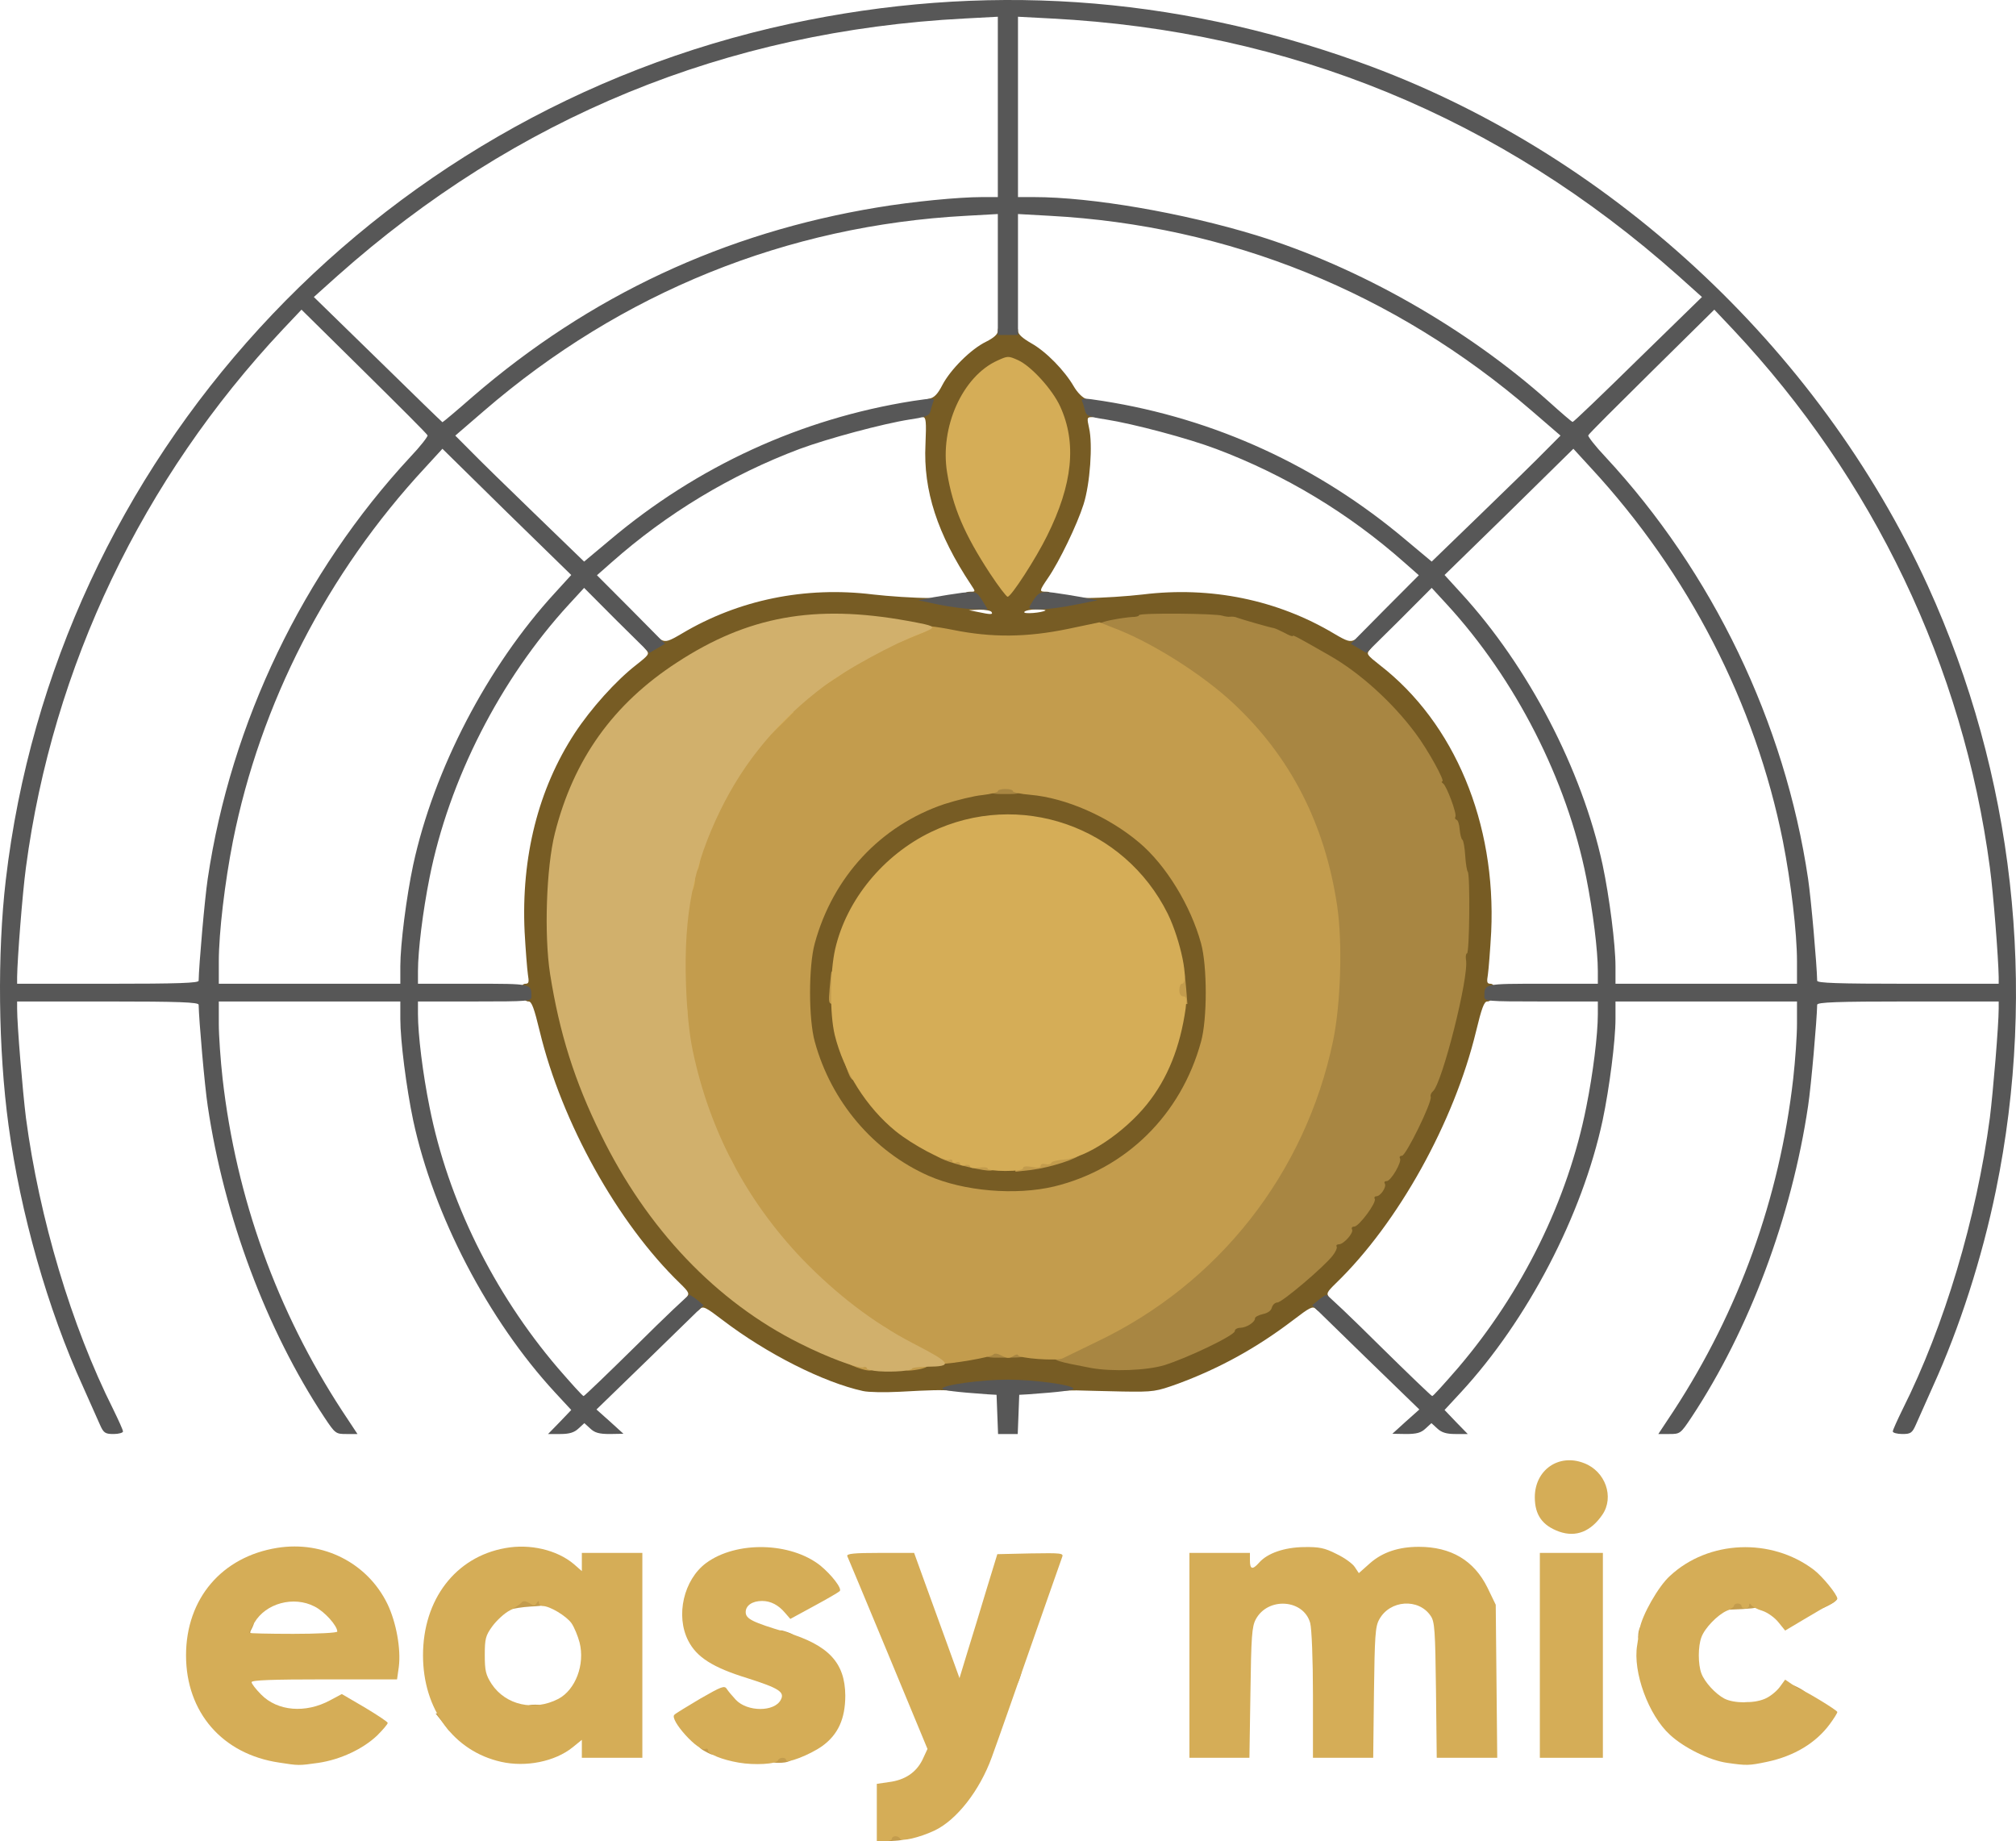 <?xml version="1.0" encoding="UTF-8"?> <svg xmlns="http://www.w3.org/2000/svg" width="150" height="137" viewBox="0 0 150 137" fill="none"><path d="M64.207 103.499C61.281 102.859 57.06 100.732 53.778 98.229C52.521 97.269 52.314 97.156 52.071 97.401C51.827 97.645 51.733 97.627 51.283 97.269C50.814 96.912 50.795 96.836 51.058 96.554C51.32 96.253 51.283 96.159 50.589 95.481C45.955 91.002 41.791 83.511 40.159 76.736C39.746 75.023 39.559 74.515 39.334 74.515C38.996 74.515 38.79 74.138 38.79 73.555C38.79 73.348 38.921 73.197 39.09 73.197C39.353 73.197 39.371 73.066 39.278 72.501C39.221 72.106 39.109 70.694 39.034 69.339C38.771 63.768 40.047 58.705 42.767 54.546C43.967 52.72 45.824 50.65 47.325 49.483C48.281 48.73 48.338 48.655 48.075 48.354C47.812 48.053 47.831 47.996 48.281 47.695C48.675 47.431 48.863 47.413 49.182 47.601C49.538 47.789 49.763 47.714 50.72 47.149C54.941 44.627 59.911 43.611 64.957 44.232C66.102 44.364 67.996 44.495 69.178 44.495C70.36 44.495 71.541 44.571 71.804 44.665C72.179 44.797 72.235 44.778 72.048 44.571C71.691 44.213 71.748 44.025 72.198 44.025C72.592 44.025 72.592 44.025 72.254 43.517C69.741 39.734 68.69 36.496 68.859 33.071C68.934 31.358 68.896 31.038 68.671 31.038C68.465 31.038 68.409 30.907 68.502 30.624C68.559 30.38 68.615 30.097 68.615 29.985C68.615 29.872 68.84 29.721 69.14 29.665C69.516 29.589 69.778 29.307 70.116 28.648C70.716 27.5 72.235 25.976 73.361 25.43C73.961 25.129 74.243 24.865 74.243 24.62C74.243 24.319 74.374 24.263 74.993 24.263C75.612 24.263 75.743 24.319 75.743 24.62C75.743 24.865 76.081 25.166 76.737 25.543C77.844 26.164 79.213 27.575 79.889 28.742C80.151 29.194 80.545 29.608 80.864 29.702C81.145 29.815 81.371 30.022 81.371 30.173C81.371 30.323 81.427 30.568 81.483 30.737C81.558 30.944 81.483 31.038 81.221 31.038C80.883 31.038 80.864 31.095 81.033 31.848C81.314 33.052 81.108 36.007 80.62 37.532C80.151 39.019 78.819 41.785 77.975 43.008C77.319 43.968 77.319 44.025 77.806 44.025C78.144 44.025 78.163 44.081 77.975 44.42C77.788 44.778 77.806 44.797 78.219 44.665C78.444 44.571 79.626 44.495 80.808 44.495C81.99 44.495 83.903 44.364 85.028 44.232C90.074 43.611 95.045 44.627 99.266 47.149C100.222 47.714 100.447 47.789 100.804 47.601C101.123 47.413 101.31 47.431 101.704 47.695C102.154 47.996 102.173 48.053 101.911 48.354C101.648 48.655 101.704 48.73 102.661 49.483C108.232 53.793 111.327 61.246 110.952 69.339C110.877 70.694 110.764 72.106 110.708 72.501C110.614 73.066 110.633 73.197 110.896 73.197C111.064 73.197 111.196 73.348 111.196 73.555C111.196 74.138 110.989 74.515 110.652 74.515C110.427 74.515 110.239 75.023 109.826 76.736C108.194 83.492 104.03 91.002 99.397 95.481C98.703 96.159 98.665 96.253 98.928 96.554C99.191 96.836 99.172 96.912 98.703 97.269C98.253 97.627 98.159 97.645 97.915 97.401C97.671 97.156 97.465 97.269 96.208 98.229C93.488 100.299 90.749 101.805 87.654 102.953C86.022 103.536 85.872 103.574 83.528 103.536C82.196 103.499 80.789 103.48 80.433 103.461C80.076 103.442 79.438 103.461 79.026 103.48C78.613 103.518 77.544 103.442 76.644 103.311C75.349 103.141 74.636 103.141 73.361 103.311C72.442 103.442 71.373 103.518 70.96 103.48C69.984 103.405 69.309 103.424 66.927 103.555C65.839 103.612 64.62 103.593 64.207 103.499V103.499ZM69.741 100.977C71.035 100.732 72.761 100.469 73.605 100.393C75.255 100.262 78.444 100.525 80.508 100.977C82.383 101.391 84.991 101.372 86.248 100.958C87.898 100.431 91.312 98.756 91.312 98.474C91.312 98.342 91.5 98.229 91.744 98.229C92.194 98.21 92.813 97.815 92.813 97.533C92.813 97.42 93.076 97.288 93.394 97.213C93.751 97.137 94.013 96.968 94.07 96.723C94.126 96.516 94.295 96.347 94.464 96.347C95.045 96.347 98.816 92.921 98.816 92.376C98.816 92.169 98.909 92.018 99.041 92.018C99.397 92.018 99.941 91.435 99.941 91.039C99.941 90.851 100.054 90.701 100.204 90.701C100.541 90.701 101.629 89.233 101.629 88.781C101.629 88.593 101.76 88.442 101.911 88.442C102.079 88.442 102.248 88.216 102.323 87.877C102.38 87.576 102.53 87.313 102.642 87.313C102.923 87.313 103.505 86.315 103.505 85.826C103.505 85.6 103.618 85.431 103.749 85.431C104.068 85.431 105.756 81.892 105.756 81.234C105.756 80.97 105.868 80.726 106 80.669C106.131 80.613 106.356 80.255 106.488 79.86C107.838 75.682 108.42 73.141 108.401 71.56C108.401 70.901 108.476 70.374 108.57 70.374C108.814 70.374 108.814 65.537 108.57 65.386C108.476 65.33 108.382 64.766 108.382 64.144C108.382 63.523 108.307 63.034 108.194 63.034C108.101 63.034 108.007 62.695 108.007 62.281C108.007 61.867 107.932 61.528 107.819 61.528C107.726 61.528 107.632 61.34 107.632 61.114C107.632 60.55 107.031 58.893 106.844 58.893C106.769 58.893 106.694 58.743 106.694 58.555C106.694 58.159 105.437 55.976 104.593 54.885C101.517 50.913 97.334 48.147 92.25 46.716C91.293 46.453 90.356 46.377 87.842 46.377C84.859 46.377 84.409 46.434 81.089 47.13C77.975 47.77 77.206 47.864 74.993 47.864C72.798 47.864 71.973 47.77 68.803 47.13C65.426 46.453 64.901 46.396 62.05 46.396C59.461 46.396 58.711 46.453 57.51 46.791C55.297 47.413 53.065 48.448 50.926 49.859C46.181 52.946 43.236 57.087 41.847 62.563C41.21 65.123 41.059 69.094 41.491 71.899C42.185 76.284 43.31 79.879 45.261 83.831C48.769 91.002 54.021 96.46 60.399 99.546C64.582 101.579 65.726 101.748 69.741 100.977V100.977ZM73.773 45.531C73.717 45.436 73.305 45.361 72.873 45.361L72.085 45.399L72.742 45.531C73.717 45.738 73.905 45.738 73.773 45.531ZM77.788 45.418C77.825 45.38 77.525 45.342 77.094 45.342C76.681 45.342 76.268 45.436 76.212 45.531C76.1 45.719 77.581 45.587 77.788 45.418ZM75.893 41.898C76.85 40.374 77.957 38.172 78.407 36.873C79.213 34.539 79.195 32.714 78.313 30.794C77.806 29.683 76.325 27.952 75.537 27.538C75.049 27.293 74.936 27.293 74.411 27.557C72.198 28.705 70.603 32.224 71.072 34.897C71.316 36.252 71.879 37.946 72.517 39.225C73.154 40.505 74.805 43.084 74.993 43.084C75.087 43.084 75.481 42.557 75.893 41.898V41.898Z" fill="#775C24"></path><path d="M70.866 88.819C65.614 87.52 61.543 83.473 60.061 78.072C59.574 76.359 59.574 71.353 60.061 69.621C61.431 64.634 64.901 60.926 69.741 59.232C71.504 58.611 71.541 58.611 74.993 58.611C78.444 58.611 78.482 58.611 80.245 59.232C85.085 60.926 88.555 64.634 89.924 69.621C90.412 71.353 90.412 76.359 89.924 78.072C88.911 81.742 86.641 84.885 83.621 86.842C80.883 88.612 78.726 89.195 74.899 89.176C73.004 89.176 71.879 89.063 70.866 88.819ZM77.338 86.278C79.982 85.732 82.984 83.831 84.784 81.591C88.499 76.961 88.499 70.751 84.766 66.102C82.44 63.222 78.369 61.152 74.993 61.152C71.616 61.152 67.546 63.222 65.22 66.102C60.08 72.501 62.256 81.497 69.834 85.261C72.329 86.504 74.73 86.823 77.338 86.278V86.278Z" fill="#775C24"></path><path d="M7.426 105.983C7.258 105.607 6.695 104.327 6.17 103.16C3.543 97.401 1.518 90.249 0.636 83.737C-0.133 78.091 -0.208 70.957 0.43 65.481C4.087 34.219 27.648 8.491 58.767 1.772C73.117 -1.315 87.223 -0.374 101.16 4.633C119.506 11.201 135.3 25.769 143.441 43.592C149.837 57.632 151.619 73.442 148.505 88.574C147.474 93.599 145.804 98.794 143.816 103.16C143.291 104.327 142.728 105.607 142.559 105.983C142.278 106.623 142.165 106.698 141.546 106.698C141.152 106.698 140.833 106.604 140.833 106.51C140.833 106.397 141.171 105.663 141.565 104.854C144.679 98.643 147.061 90.644 148.055 83.172C148.299 81.196 148.712 76.303 148.712 75.042V74.515H141.959C136.688 74.515 135.206 74.571 135.206 74.759C135.187 75.87 134.756 80.82 134.531 82.288C133.311 90.512 130.16 98.944 125.865 105.437C125.039 106.68 125.002 106.698 124.214 106.698H123.388L124.533 104.967C129.372 97.551 132.411 89.157 133.424 80.255C133.574 78.919 133.705 77.074 133.705 76.171V74.515H126.953H120.2V75.813C120.2 77.432 119.749 80.951 119.243 83.361C117.724 90.437 113.653 98.229 108.701 103.593L107.482 104.91L108.345 105.814L109.207 106.698H108.288C107.613 106.698 107.257 106.585 106.938 106.284L106.506 105.889L106.075 106.284C105.737 106.604 105.418 106.698 104.612 106.698L103.599 106.68L104.593 105.776L105.606 104.873L101.61 100.996L97.634 97.118L98.084 96.742C98.328 96.535 98.609 96.366 98.684 96.347C98.778 96.347 100.56 98.041 102.642 100.111C104.743 102.181 106.506 103.875 106.563 103.875C106.638 103.875 107.5 102.915 108.495 101.767C113.278 96.159 116.654 89.289 118.024 82.382C118.53 79.879 118.887 76.98 118.887 75.456V74.515H114.666C110.633 74.515 110.445 74.496 110.445 74.157C110.445 73.178 110.389 73.197 114.779 73.197H118.887V72.256C118.887 70.732 118.53 67.833 118.024 65.292C116.579 58.028 112.771 50.537 107.651 44.966L106.525 43.742L104.105 46.17L101.667 48.58L101.085 48.241L100.504 47.902L103.036 45.342L105.568 42.801L104.48 41.842C100.354 38.19 95.608 35.33 90.506 33.41C88.424 32.619 84.316 31.528 82.271 31.208C81.033 31.02 80.826 30.944 80.733 30.568C80.677 30.323 80.583 30.003 80.508 29.853C80.433 29.608 80.62 29.608 82.065 29.834C90.412 31.151 98.084 34.671 104.612 40.185L106.525 41.785L110.22 38.209C112.246 36.252 114.403 34.144 115.004 33.523L116.11 32.412L113.972 30.568C103.768 21.76 91.425 16.772 78.107 16.057L75.743 15.925V20.424V24.922H74.993H74.243V20.424V15.925L71.879 16.057C58.561 16.772 46.218 21.76 36.014 30.568L33.875 32.412L34.982 33.523C35.582 34.144 37.739 36.252 39.765 38.209L43.461 41.785L45.374 40.185C51.883 34.69 59.593 31.151 67.921 29.834C69.44 29.608 69.572 29.608 69.44 29.89C69.384 30.06 69.272 30.38 69.234 30.587C69.159 30.925 68.934 31.02 67.715 31.208C65.67 31.528 61.562 32.638 59.48 33.41C54.378 35.33 49.632 38.19 45.505 41.842L44.417 42.801L46.95 45.342L49.482 47.902L48.9 48.241L48.319 48.58L45.88 46.17L43.461 43.742L42.335 44.966C37.214 50.537 33.406 58.028 31.962 65.292C31.455 67.833 31.099 70.732 31.099 72.256V73.197H35.207C39.596 73.197 39.54 73.178 39.54 74.157C39.54 74.496 39.353 74.515 35.32 74.515H31.099V75.456C31.099 76.98 31.455 79.879 31.962 82.382C33.331 89.289 36.708 96.159 41.491 101.767C42.485 102.915 43.348 103.875 43.423 103.875C43.479 103.875 45.243 102.181 47.343 100.111C49.426 98.041 51.208 96.347 51.301 96.347C51.377 96.366 51.658 96.535 51.902 96.742L52.352 97.118L48.375 100.996L44.38 104.873L45.393 105.776L46.387 106.68L45.374 106.698C44.567 106.698 44.248 106.604 43.911 106.284L43.479 105.889L43.048 106.284C42.729 106.585 42.373 106.698 41.697 106.698H40.778L41.641 105.814L42.504 104.91L41.285 103.593C36.333 98.229 32.262 90.437 30.743 83.361C30.236 80.951 29.786 77.432 29.786 75.813V74.515H23.033H16.28V76.171C16.28 77.074 16.412 78.919 16.562 80.255C17.575 89.157 20.613 97.551 25.453 104.967L26.597 106.698H25.772C24.984 106.698 24.946 106.68 24.121 105.437C19.826 98.944 16.674 90.512 15.455 82.288C15.23 80.82 14.798 75.87 14.78 74.759C14.78 74.571 13.298 74.515 8.027 74.515H1.274V75.042C1.274 76.303 1.686 81.196 1.93 83.172C2.924 90.644 5.307 98.643 8.421 104.854C8.815 105.663 9.152 106.397 9.152 106.51C9.152 106.604 8.833 106.698 8.458 106.698C7.82 106.698 7.708 106.623 7.426 105.983V105.983ZM14.78 72.971C14.798 71.842 15.23 66.892 15.455 65.387C17.181 53.755 22.564 42.576 30.536 33.993C31.287 33.203 31.849 32.469 31.812 32.394C31.793 32.299 29.655 30.173 27.085 27.632L22.433 23.04L21.045 24.508C10.597 35.631 3.919 49.577 1.93 64.54C1.668 66.478 1.293 71.334 1.274 72.689V73.197H8.027C13.298 73.197 14.78 73.141 14.78 72.971V72.971ZM29.786 71.899C29.786 70.28 30.236 66.742 30.743 64.351C32.281 57.256 36.258 49.596 41.285 44.119L42.504 42.783L37.702 38.096L32.919 33.391L31.624 34.803C24.346 42.651 19.375 52.325 17.331 62.582C16.73 65.631 16.28 69.395 16.28 71.541V73.197H23.033H29.786V71.899ZM133.705 71.541C133.705 69.395 133.255 65.631 132.655 62.582C130.61 52.344 125.621 42.651 118.361 34.803L117.067 33.391L112.284 38.096L107.482 42.783L108.701 44.119C113.728 49.596 117.705 57.256 119.243 64.351C119.749 66.742 120.2 70.28 120.2 71.899V73.197H126.953H133.705V71.541ZM148.712 72.689C148.693 71.334 148.318 66.478 148.055 64.54C146.067 49.577 139.389 35.631 128.941 24.508L127.553 23.04L122.901 27.632C120.331 30.173 118.193 32.299 118.174 32.394C118.136 32.469 118.699 33.203 119.449 33.993C127.421 42.576 132.805 53.755 134.531 65.387C134.756 66.892 135.187 71.842 135.206 72.971C135.206 73.141 136.688 73.197 141.959 73.197H148.712V72.689ZM35.169 29.514C43.873 22.004 53.89 17.318 65.276 15.436C67.865 15.003 71.316 14.664 73.079 14.664H74.243V7.964V1.245L71.766 1.377C54.021 2.299 38.377 8.717 25.115 20.518L23.352 22.099L28.116 26.747C30.743 29.326 32.9 31.415 32.919 31.415C32.956 31.415 33.969 30.568 35.169 29.514V29.514ZM121.869 26.747L126.634 22.099L124.87 20.518C111.608 8.717 95.964 2.299 78.238 1.377L75.743 1.245V7.964V14.664H76.925C81.221 14.664 87.992 15.831 93.469 17.506C101.104 19.859 109.114 24.413 115.229 29.872C116.167 30.718 116.954 31.396 117.011 31.396C117.067 31.415 119.243 29.326 121.869 26.747V26.747Z" fill="#575757"></path><path d="M74.205 105.249L74.149 103.781L73.492 103.744C71.072 103.574 70.116 103.442 70.116 103.329C70.116 103.047 73.023 102.652 74.993 102.652C76.962 102.652 79.87 103.047 79.87 103.329C79.87 103.442 78.913 103.574 76.493 103.744L75.837 103.781L75.781 105.249L75.724 106.698H74.993H74.261L74.205 105.249Z" fill="#575757"></path><path d="M69.834 44.985L68.334 44.665L69.459 44.439C70.078 44.326 71.054 44.175 71.616 44.1C72.648 44.006 72.648 44.006 73.079 44.665L73.492 45.342L72.423 45.324C71.823 45.305 70.66 45.154 69.834 44.985Z" fill="#575757"></path><path d="M76.662 45.022C77.244 44.044 77.375 43.968 78.407 44.1C78.951 44.175 79.907 44.326 80.526 44.439L81.652 44.665L80.058 44.985C79.176 45.173 78.013 45.324 77.469 45.342C76.587 45.342 76.493 45.305 76.662 45.022Z" fill="#575757"></path><path d="M81.183 101.786C78.613 101.297 78.369 101.222 78.369 100.845C78.369 100.6 78.613 100.393 79.176 100.168C80.714 99.565 83.79 97.89 85.441 96.742C93.582 91.133 98.722 82.024 99.134 72.444C99.528 63.655 95.42 55.449 88.123 50.443C86.398 49.238 82.834 47.356 81.877 47.111C80.977 46.904 81.333 46.415 82.59 46.152C83.209 46.02 83.94 45.926 84.24 45.907C84.522 45.907 84.747 45.85 84.747 45.775C84.747 45.587 90.525 45.643 90.956 45.813C91.144 45.869 91.387 45.907 91.519 45.888C91.669 45.869 91.913 45.888 92.063 45.963C92.363 46.076 94.445 46.679 94.782 46.735C94.895 46.754 95.251 46.923 95.589 47.093C95.908 47.281 96.189 47.375 96.189 47.319C96.189 47.224 96.452 47.356 98.947 48.786C101.198 50.066 103.636 52.287 105.325 54.565C106.244 55.788 107.538 58.141 107.313 58.141C107.238 58.141 107.257 58.216 107.369 58.291C107.632 58.461 108.42 60.568 108.288 60.775C108.232 60.87 108.27 60.964 108.382 61.001C108.476 61.02 108.588 61.359 108.607 61.717C108.645 62.074 108.72 62.432 108.814 62.488C108.889 62.545 108.982 63.072 109.02 63.674C109.057 64.276 109.151 64.803 109.207 64.86C109.395 65.048 109.339 70.939 109.151 70.939C109.076 70.939 109.039 71.146 109.076 71.409C109.32 72.651 107.294 80.632 106.619 81.196C106.488 81.309 106.413 81.478 106.45 81.61C106.581 81.968 104.612 85.995 104.312 85.995C104.162 85.995 104.105 86.09 104.162 86.184C104.33 86.447 103.486 87.877 103.186 87.877C103.036 87.877 102.961 87.953 103.036 88.066C103.186 88.31 102.717 89.007 102.417 89.007C102.286 89.007 102.229 89.101 102.286 89.195C102.455 89.459 101.104 91.265 100.766 91.265C100.598 91.265 100.541 91.359 100.598 91.472C100.748 91.717 99.978 92.583 99.622 92.583C99.472 92.583 99.397 92.658 99.453 92.752C99.51 92.846 99.378 93.147 99.153 93.43C98.497 94.277 95.383 96.912 95.045 96.912C94.876 96.912 94.689 97.081 94.632 97.288C94.576 97.533 94.314 97.702 93.957 97.777C93.638 97.853 93.376 97.984 93.376 98.097C93.376 98.38 92.757 98.775 92.306 98.794C92.063 98.794 91.875 98.906 91.875 99.038C91.875 99.358 88.33 101.052 86.623 101.579C85.31 101.974 82.759 102.068 81.183 101.786V101.786Z" fill="#A88642"></path><path d="M73.305 100.563C73.305 100.13 73.342 100.111 74.805 100.111C76.268 100.111 76.306 100.13 76.306 100.563C76.306 100.996 76.25 101.014 74.805 101.014C73.342 101.033 73.305 101.014 73.305 100.563Z" fill="#A88642"></path><path d="M73.68 58.611C73.68 58.159 73.736 58.141 74.805 58.141C75.874 58.141 75.931 58.159 75.931 58.611C75.931 59.063 75.874 59.082 74.805 59.082C73.736 59.082 73.68 59.063 73.68 58.611Z" fill="#A88642"></path><path d="M65.801 136.548C65.801 136.097 65.858 136.059 66.664 136.059C67.433 136.059 67.508 136.097 67.452 136.492C67.415 136.831 67.264 136.925 66.608 136.962C65.858 137.019 65.801 136.981 65.801 136.548V136.548Z" fill="#C39C4D"></path><path d="M57.36 130.695C57.36 130.262 57.435 130.225 58.204 130.225C58.898 130.225 59.048 130.281 59.048 130.582C59.048 130.977 58.692 131.166 57.904 131.166C57.454 131.166 57.36 131.09 57.36 130.695Z" fill="#C39C4D"></path><path d="M52.446 130.3C51.695 129.905 51.77 129.472 52.577 129.472C53.177 129.472 53.233 129.509 53.233 130.036C53.233 130.676 53.158 130.695 52.446 130.3Z" fill="#C39C4D"></path><path d="M32.937 128.154L32.412 127.495L32.9 127.439C33.519 127.364 33.575 127.42 33.5 128.173L33.444 128.813L32.937 128.154V128.154Z" fill="#C39C4D"></path><path d="M39.165 127.213C39.165 126.912 39.296 126.837 39.822 126.837C40.347 126.837 40.478 126.912 40.478 127.213C40.478 127.514 40.347 127.59 39.822 127.59C39.296 127.59 39.165 127.514 39.165 127.213Z" fill="#C39C4D"></path><path d="M129.391 127.025C129.391 126.724 129.522 126.649 130.048 126.649C130.573 126.649 130.704 126.724 130.704 127.025C130.704 127.326 130.573 127.401 130.048 127.401C129.522 127.401 129.391 127.326 129.391 127.025Z" fill="#C39C4D"></path><path d="M133.143 125.802C133.143 125.256 133.18 125.237 133.893 125.613C134.643 126.009 134.606 126.272 133.799 126.272C133.218 126.272 133.143 126.216 133.143 125.802Z" fill="#C39C4D"></path><path d="M75.18 124.861C75.18 124.296 75.237 124.202 75.631 124.202C76.062 124.202 76.081 124.239 75.874 124.861C75.762 125.218 75.574 125.519 75.424 125.519C75.274 125.519 75.18 125.275 75.18 124.861Z" fill="#C39C4D"></path><path d="M57.923 121.68C57.923 121.247 57.961 121.228 58.58 121.435C58.936 121.548 59.236 121.736 59.236 121.887C59.236 122.037 58.992 122.132 58.58 122.132C58.017 122.132 57.923 122.075 57.923 121.68Z" fill="#C39C4D"></path><path d="M121.888 121.774C121.888 121.209 122.094 120.814 122.376 120.814C122.544 120.814 122.638 121.04 122.638 121.473C122.638 122 122.563 122.132 122.263 122.132C122.019 122.132 121.888 122 121.888 121.774Z" fill="#C39C4D"></path><path d="M17.968 121.285C17.968 120.701 18.025 120.626 18.437 120.626C18.963 120.626 18.981 120.682 18.719 121.209C18.55 121.51 18.587 121.567 18.906 121.567C19.113 121.567 19.282 121.661 19.282 121.755C19.282 121.868 18.981 121.943 18.625 121.943C18.006 121.943 17.968 121.906 17.968 121.285Z" fill="#C39C4D"></path><path d="M37.664 119.421C37.664 119.12 37.777 118.932 37.946 118.932C38.096 118.932 38.227 118.857 38.227 118.744C38.227 118.631 38.752 118.556 39.446 118.556C40.609 118.556 40.666 118.574 40.666 119.007C40.666 119.44 40.591 119.478 39.503 119.534C38.846 119.572 38.171 119.685 38.002 119.76C37.721 119.892 37.664 119.817 37.664 119.421Z" fill="#C39C4D"></path><path d="M128.453 119.271C128.453 118.744 128.472 118.744 129.672 118.744C130.835 118.744 130.892 118.763 130.892 119.195C130.892 119.628 130.817 119.647 129.672 119.722L128.453 119.779V119.271V119.271Z" fill="#C39C4D"></path><path d="M135.394 119.214C135.394 118.8 135.469 118.744 136.05 118.744C136.857 118.744 136.894 119.007 136.144 119.402C135.431 119.779 135.394 119.76 135.394 119.214Z" fill="#C39C4D"></path><path d="M63.757 101.748C62.688 101.372 62.8 101.052 64.001 101.052C64.995 101.052 65.051 101.071 65.051 101.523C65.051 102.05 64.77 102.106 63.757 101.748V101.748Z" fill="#C39C4D"></path><path d="M67.302 101.541C67.302 101.127 67.396 101.052 67.827 101.052C68.24 101.052 68.109 100.92 67.021 100.337C64.151 98.794 61.825 97.025 59.386 94.521C55.128 90.174 52.277 84.81 50.964 78.655C50.589 76.924 50.532 76.133 50.532 72.162C50.532 68.191 50.57 67.419 50.926 65.819C51.789 61.98 53.29 58.573 55.316 55.882C56.797 53.925 59.742 51.12 61.75 49.784C63.569 48.58 67.246 46.735 68.184 46.547C68.502 46.49 69.703 46.622 70.904 46.867C73.792 47.45 76.381 47.431 79.476 46.791L81.802 46.302L82.759 46.679C85.61 47.733 89.455 50.16 91.8 52.362C96.039 56.334 98.59 61.34 99.491 67.4C99.903 70.167 99.753 74.703 99.191 77.432C97.127 87.313 90.656 95.538 81.577 99.848C80.376 100.431 79.251 100.977 79.063 101.071C78.669 101.278 75.743 101.071 75.743 100.826C75.743 100.751 75.574 100.77 75.387 100.902C75.087 101.09 74.918 101.071 74.524 100.864C74.205 100.695 73.98 100.676 73.905 100.789C73.773 100.977 70.866 101.485 69.741 101.504C69.384 101.523 69.028 101.598 68.972 101.673C68.915 101.767 68.502 101.88 68.071 101.937C67.34 102.031 67.302 102.012 67.302 101.541V101.541ZM78.463 88.273C83.772 86.974 87.88 82.946 89.362 77.507C89.83 75.832 89.83 71.88 89.362 70.186C88.592 67.382 86.754 64.37 84.766 62.695C82.477 60.757 79.288 59.364 76.662 59.138C75.95 59.082 75.368 58.95 75.368 58.874C75.368 58.78 75.124 58.705 74.805 58.705C74.505 58.705 74.243 58.78 74.243 58.874C74.243 58.95 73.736 59.082 73.098 59.157C72.479 59.213 71.185 59.533 70.247 59.834C65.52 61.434 61.975 65.236 60.624 70.186C60.155 71.88 60.155 75.832 60.624 77.507C61.843 81.968 64.995 85.675 69.084 87.482C71.691 88.63 75.574 88.969 78.463 88.273V88.273Z" fill="#C39C4D"></path><path d="M72.085 86.842C70.697 86.541 69.553 86.09 69.553 85.826C69.553 85.525 70.997 85.581 72.067 85.901C72.573 86.052 73.23 86.184 73.53 86.184C73.961 86.184 74.055 86.259 74.055 86.654C74.055 87.2 73.811 87.219 72.085 86.842Z" fill="#C39C4D"></path><path d="M75.555 86.673C75.555 86.259 75.631 86.184 76.081 86.184C76.381 86.184 77.037 86.052 77.544 85.901C78.707 85.544 80.489 85.525 80.395 85.864C80.283 86.184 78.125 86.88 76.737 87.049L75.555 87.181V86.673Z" fill="#C39C4D"></path><path d="M63.288 80.18C63.231 80.105 63.1 79.803 63.006 79.521C62.819 79.069 62.856 79.032 63.269 79.032C63.682 79.032 63.738 79.107 63.738 79.69C63.738 80.311 63.513 80.556 63.288 80.18Z" fill="#C39C4D"></path><path d="M61.731 73.536C61.787 72.877 61.843 72.331 61.862 72.313C61.862 72.275 61.993 72.256 62.144 72.256C62.369 72.256 62.425 72.52 62.425 73.48C62.425 74.609 62.387 74.703 62.031 74.703C61.656 74.703 61.637 74.628 61.731 73.536V73.536Z" fill="#C39C4D"></path><path d="M87.186 73.743C87.186 72.821 87.467 72.256 87.917 72.256C88.03 72.256 88.124 72.275 88.124 72.313C88.142 72.331 88.198 72.877 88.255 73.536L88.349 74.703H87.767C87.186 74.703 87.186 74.684 87.186 73.743V73.743Z" fill="#C39C4D"></path><path d="M65.239 134.854V132.728L66.139 132.596C67.34 132.445 68.165 131.881 68.634 130.94L69.009 130.13L66.083 123.073C64.47 119.195 63.1 115.902 63.044 115.789C62.969 115.601 63.532 115.544 65.483 115.544H68.015L68.784 117.671C69.197 118.819 69.966 120.927 70.472 122.32L71.391 124.861L71.992 122.884C72.329 121.793 72.967 119.722 73.398 118.273L74.205 115.638L76.681 115.582C78.988 115.544 79.157 115.563 79.026 115.864C78.913 116.203 77.356 120.588 75.18 126.837C74.58 128.549 73.961 130.3 73.792 130.751C72.892 133.236 71.166 135.438 69.516 136.21C68.39 136.737 67.039 137.038 66.964 136.812C66.871 136.567 66.364 136.567 66.364 136.812C66.364 136.925 66.12 137 65.801 137H65.239V134.854V134.854Z" fill="#D5AD57"></path><path d="M20.782 131.147C16.543 130.526 13.842 127.401 13.842 123.167C13.842 118.951 16.505 115.827 20.632 115.168C24.065 114.622 27.347 116.297 28.829 119.346C29.486 120.72 29.842 122.696 29.673 124.032L29.542 124.955H24.14C20.276 124.955 18.719 125.011 18.719 125.162C18.719 125.275 19.038 125.689 19.431 126.084C20.651 127.326 22.733 127.495 24.552 126.517L25.434 126.046L27.141 127.044C28.079 127.608 28.848 128.117 28.848 128.192C28.848 128.286 28.492 128.7 28.06 129.133C27.01 130.13 25.34 130.921 23.69 131.166C22.227 131.373 22.227 131.373 20.782 131.147V131.147ZM25.096 121.397C25.096 120.965 24.159 119.911 23.408 119.534C21.851 118.725 19.769 119.29 18.925 120.739C18.7 121.096 18.531 121.435 18.531 121.492C18.531 121.529 20.013 121.567 21.814 121.567C23.615 121.567 25.096 121.492 25.096 121.397Z" fill="#D5AD57"></path><path d="M37.289 131.09C33.763 130.3 31.474 127.175 31.474 123.167C31.474 119.007 33.894 115.845 37.589 115.187C39.428 114.848 41.435 115.318 42.691 116.372L43.292 116.899V116.222V115.544H45.543H47.794V123.167V130.789H45.543H43.292V130.13V129.453L42.598 130.017C41.285 131.071 39.127 131.504 37.289 131.09V131.09ZM41.547 126.404C42.823 125.726 43.536 123.844 43.123 122.207C42.992 121.717 42.729 121.078 42.523 120.776C42.129 120.231 40.91 119.497 40.384 119.497C40.234 119.497 40.103 119.384 40.103 119.271C40.103 119.083 40.065 119.083 39.934 119.271C39.803 119.497 39.709 119.497 39.371 119.271C39.109 119.12 38.921 119.101 38.827 119.214C38.752 119.327 38.358 119.591 37.946 119.817C37.533 120.024 36.952 120.569 36.633 121.002C36.126 121.699 36.07 121.943 36.07 123.148C36.07 124.315 36.145 124.616 36.576 125.293C37.627 126.874 39.728 127.345 41.547 126.404Z" fill="#D5AD57"></path><path d="M54.959 131.147C53.74 130.94 52.671 130.507 52.671 130.225C52.671 130.112 52.596 130.074 52.483 130.13C52.014 130.413 49.782 127.947 50.176 127.59C50.251 127.495 51.133 126.968 52.108 126.385C53.684 125.482 53.909 125.388 54.078 125.67C54.19 125.839 54.49 126.197 54.753 126.479C55.616 127.383 57.623 127.383 58.092 126.479C58.411 125.896 57.961 125.613 55.597 124.861C53.027 124.07 51.827 123.298 51.208 122.075C50.251 120.212 50.87 117.539 52.539 116.297C54.79 114.641 58.823 114.735 61.037 116.485C61.881 117.182 62.669 118.198 62.481 118.386C62.387 118.48 61.543 118.97 60.568 119.497L58.805 120.456L58.411 120.005C57.923 119.421 57.342 119.12 56.704 119.12C55.972 119.12 55.484 119.459 55.484 119.948C55.484 120.456 55.991 120.701 58.505 121.454C61.656 122.414 62.875 123.712 62.894 126.159C62.894 127.891 62.35 129.076 61.168 129.923C60.268 130.563 58.486 131.26 58.486 130.959C58.486 130.733 57.979 130.733 57.886 130.977C57.792 131.26 56.122 131.354 54.959 131.147V131.147Z" fill="#D5AD57"></path><path d="M128.509 131.166C127.178 130.977 125.283 130.036 124.251 129.076C122.657 127.627 121.475 124.39 121.813 122.414C121.869 122 121.963 121.454 122 121.19C122.169 120.193 123.389 118.029 124.251 117.257C127.121 114.584 131.792 114.396 134.962 116.805C135.619 117.313 136.707 118.65 136.707 118.951C136.707 119.026 136.482 119.214 136.2 119.365C135.9 119.497 135.037 120.005 134.249 120.475L132.824 121.322L132.336 120.72C132.055 120.362 131.529 119.986 131.136 119.854C130.742 119.741 130.366 119.534 130.291 119.421C130.198 119.271 130.141 119.29 130.141 119.459C130.141 119.572 130.01 119.685 129.86 119.685C129.71 119.685 129.579 119.609 129.579 119.497C129.579 119.402 129.447 119.308 129.297 119.308C129.147 119.308 129.016 119.384 129.016 119.478C129.016 119.572 128.772 119.741 128.472 119.854C127.797 120.155 126.84 121.134 126.596 121.812C126.334 122.489 126.334 123.844 126.596 124.522C126.84 125.162 127.628 126.027 128.303 126.385C128.997 126.743 130.46 126.761 131.304 126.404C131.68 126.253 132.167 125.858 132.411 125.538L132.824 124.973L133.349 125.331C133.63 125.538 133.893 125.707 133.949 125.707C134.156 125.707 136.707 127.251 136.707 127.383C136.707 127.458 136.463 127.853 136.144 128.286C135.112 129.679 133.518 130.657 131.473 131.09C130.123 131.373 129.954 131.373 128.509 131.166V131.166Z" fill="#D5AD57"></path><path d="M88.499 123.167V115.544H90.75H93.001V116.109C93.001 116.768 93.188 116.824 93.676 116.278C94.295 115.563 95.57 115.13 97.015 115.111C98.14 115.092 98.553 115.168 99.434 115.619C100.035 115.902 100.654 116.353 100.804 116.598L101.104 117.05L101.929 116.316C102.867 115.488 104.068 115.092 105.568 115.092C107.969 115.092 109.676 116.109 110.671 118.123L111.29 119.402L111.346 125.086L111.402 130.789H109.151H106.9L106.844 125.764C106.788 121.322 106.75 120.663 106.45 120.231C105.55 118.894 103.411 119.045 102.623 120.494C102.323 121.021 102.286 121.736 102.229 125.952L102.173 130.789H99.922H97.69V126.14C97.69 123.449 97.596 121.172 97.484 120.758C96.996 118.988 94.332 118.8 93.432 120.494C93.151 121.021 93.094 121.755 93.038 125.952L92.963 130.789H90.731H88.499V123.167V123.167Z" fill="#D5AD57"></path><path d="M114.572 123.167V115.544H116.917H119.262V123.167V130.789H116.917H114.572V123.167Z" fill="#D5AD57"></path><path d="M116.017 113.963C114.76 113.512 114.197 112.721 114.197 111.404C114.197 109.371 115.979 108.129 117.855 108.863C119.449 109.465 120.125 111.385 119.224 112.702C118.361 113.963 117.255 114.396 116.017 113.963V113.963Z" fill="#D5AD57"></path><path d="M65.051 98.888C65.051 98.323 65.107 98.323 65.82 98.737C66.533 99.17 66.514 99.358 65.708 99.358C65.126 99.358 65.051 99.302 65.051 98.888Z" fill="#D5AD57"></path><path d="M56.797 91.152C56.797 90.418 56.966 90.437 57.548 91.265L57.942 91.83H57.379C56.835 91.83 56.797 91.773 56.797 91.152Z" fill="#D5AD57"></path><path d="M53.796 86.466C53.796 85.657 54.059 85.619 54.453 86.372C54.828 87.087 54.809 87.125 54.265 87.125C53.852 87.125 53.796 87.049 53.796 86.466Z" fill="#D5AD57"></path><path d="M73.492 86.955C73.492 86.842 73.192 86.823 72.836 86.88C72.442 86.936 72.179 86.918 72.179 86.786C72.179 86.692 72.01 86.635 71.804 86.692C71.598 86.748 71.429 86.692 71.429 86.579C71.429 86.485 71.297 86.428 71.147 86.485C70.997 86.56 70.866 86.504 70.866 86.391C70.866 86.278 70.754 86.24 70.622 86.297C70.247 86.428 67.902 85.186 66.645 84.17C64.469 82.401 62.763 79.69 62.106 76.999C61.731 75.418 61.75 72.332 62.144 70.6C62.988 66.949 65.726 63.617 69.272 61.905C75.818 58.762 83.64 61.453 86.885 67.984C87.842 69.941 88.517 73.197 87.936 73.197C87.842 73.197 87.748 73.404 87.748 73.668C87.748 73.969 87.861 74.138 88.048 74.138C88.273 74.138 88.311 74.289 88.217 75.042C87.805 77.921 86.885 80.236 85.347 82.156C83.64 84.283 80.808 86.165 79.157 86.278C78.688 86.315 78.257 86.409 78.219 86.522C78.2 86.617 77.994 86.673 77.806 86.617C77.581 86.56 77.431 86.617 77.431 86.729C77.431 86.88 77.225 86.918 76.775 86.823C76.343 86.748 76.118 86.786 76.118 86.918C76.118 87.049 75.649 87.125 74.805 87.125C74.092 87.125 73.492 87.049 73.492 86.955V86.955Z" fill="#D5AD57"></path><path d="M50.42 74.985C50.42 74.232 50.87 74.063 51.058 74.759C51.245 75.456 51.189 75.644 50.795 75.644C50.495 75.644 50.42 75.512 50.42 74.985Z" fill="#D5AD57"></path><path d="M50.983 65.763C50.983 65.236 51.058 65.104 51.358 65.104C51.752 65.104 51.808 65.293 51.62 66.008C51.433 66.685 50.983 66.516 50.983 65.763Z" fill="#D5AD57"></path><path d="M51.358 64.257C51.358 63.73 51.433 63.599 51.733 63.599C52.127 63.599 52.183 63.787 51.995 64.502C51.808 65.18 51.358 65.01 51.358 64.257Z" fill="#D5AD57"></path><path d="M55.86 55.618C55.86 54.997 55.897 54.941 56.441 54.941H57.004L56.61 55.506C56.028 56.334 55.86 56.352 55.86 55.618Z" fill="#D5AD57"></path><path d="M57.36 53.962C57.36 53.153 57.698 52.833 58.486 52.908L59.067 52.965L58.223 53.812L57.36 54.64V53.962V53.962Z" fill="#D5AD57"></path><path d="M61.112 50.612C61.112 50.104 61.168 50.047 61.675 50.047C62.106 50.047 62.237 49.972 62.237 49.671C62.237 49.37 62.369 49.295 62.894 49.295C63.25 49.295 63.55 49.351 63.55 49.445C63.532 49.52 62.988 49.935 62.331 50.367L61.112 51.158V50.612Z" fill="#D5AD57"></path><path d="M66.927 47.319C66.927 46.942 67.021 46.848 67.396 46.848C67.658 46.848 67.865 46.773 67.865 46.66C67.865 46.566 68.165 46.472 68.521 46.472C68.878 46.472 69.178 46.547 69.178 46.641C69.178 46.867 69.084 46.923 67.902 47.394L66.927 47.789V47.319Z" fill="#D5AD57"></path><path d="M73.661 42.67C71.748 39.752 70.885 37.72 70.472 35.179C69.909 31.791 71.616 27.989 74.224 26.823C74.974 26.484 75.012 26.465 75.762 26.804C76.737 27.255 78.294 28.968 78.876 30.229C80.132 32.958 79.814 36.045 77.9 39.884C77.075 41.559 75.237 44.401 74.974 44.401C74.88 44.401 74.28 43.611 73.661 42.67Z" fill="#D5AD57"></path><path d="M65.389 102.031C64.882 101.993 64.488 101.899 64.488 101.805C64.488 101.711 64.376 101.673 64.245 101.73C63.888 101.861 61.525 100.977 59.517 99.96C53.29 96.855 48.131 91.435 44.699 84.396C42.748 80.443 41.622 76.849 40.928 72.463C40.478 69.546 40.647 64.54 41.285 61.999C42.673 56.503 45.618 52.381 50.364 49.295C55.635 45.85 60.605 44.947 67.49 46.189C69.759 46.603 69.797 46.641 68.446 47.149C66.477 47.902 62.969 49.803 61.393 50.989C57.923 53.586 55.391 56.616 53.59 60.305C51.583 64.427 50.87 68.059 51.039 73.197C51.114 75.286 51.283 76.924 51.545 78.185C52.802 84.151 55.541 89.327 59.686 93.674C62.237 96.309 64.957 98.398 67.883 99.923C70.81 101.429 70.96 101.673 68.99 101.692C68.371 101.692 67.865 101.767 67.865 101.824C67.865 101.993 66.514 102.106 65.389 102.031V102.031Z" fill="#D1B06C"></path></svg> 